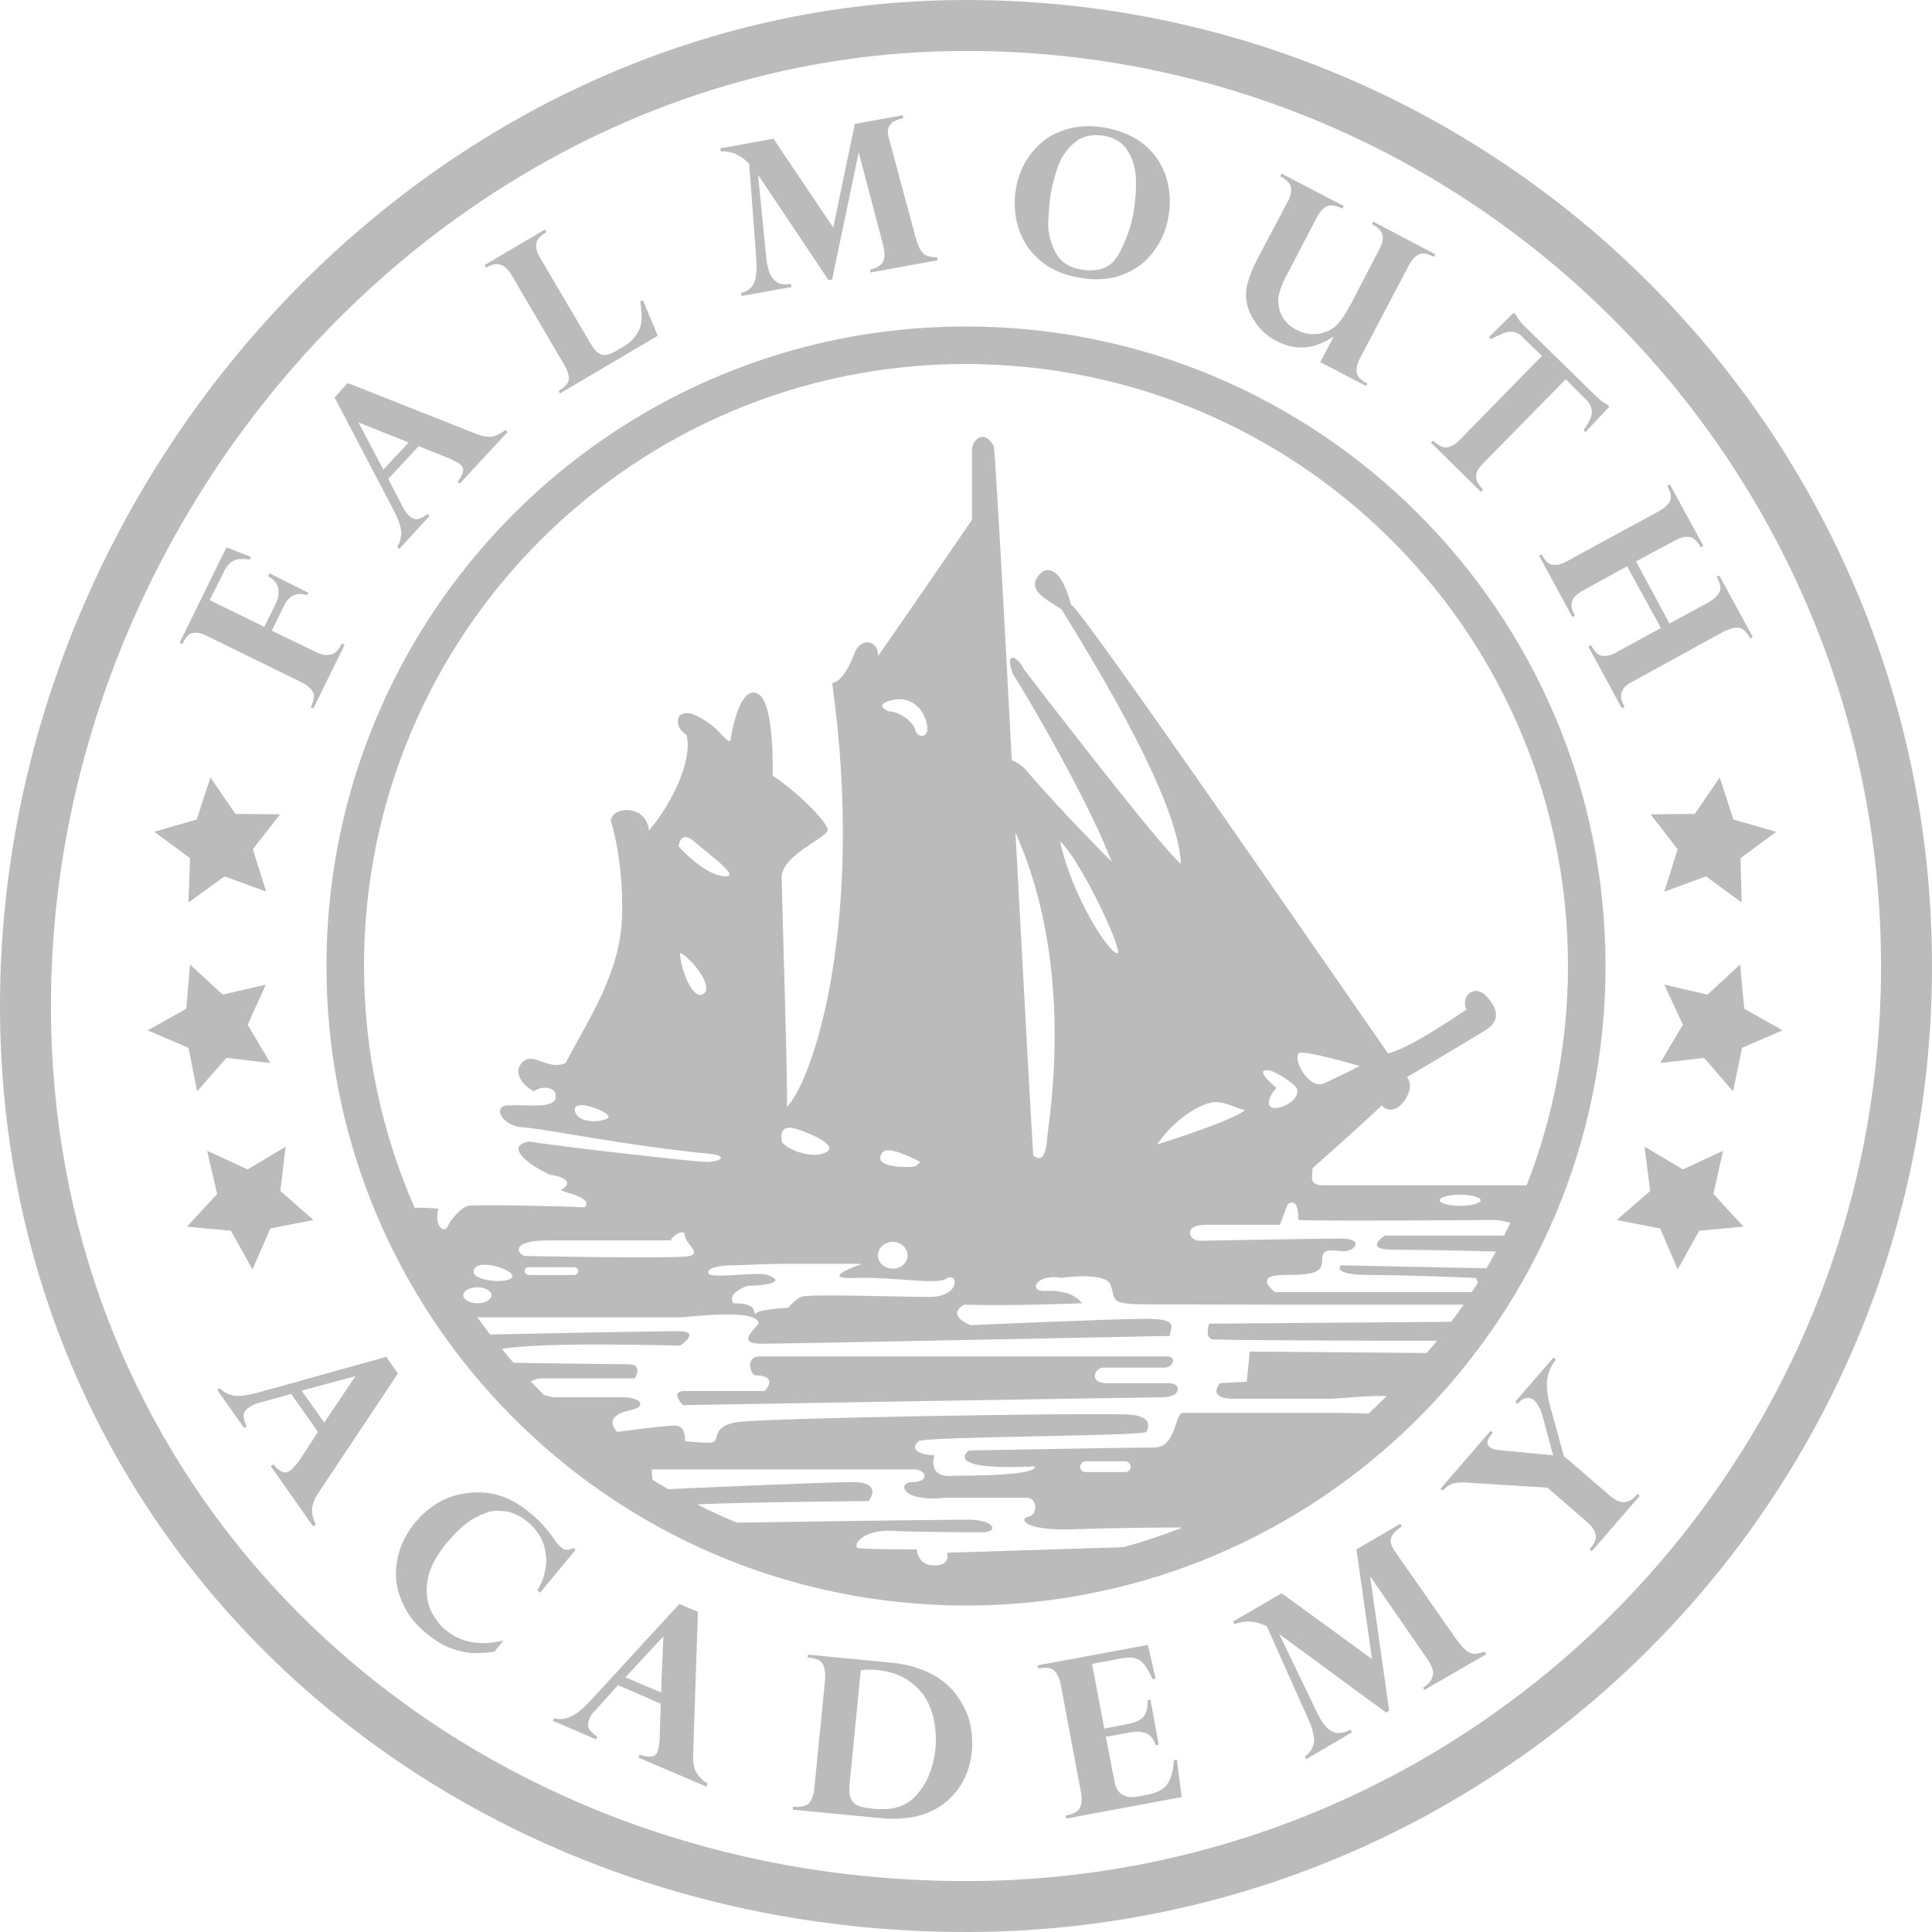 <?xml version="1.0" encoding="UTF-8"?>
<svg xmlns="http://www.w3.org/2000/svg" id="Layer_1" version="1.1" viewBox="0 0 102.715 102.715">
  <defs>
    <style>
      .st0 {
        fill: #bbb;
      }
    </style>
  </defs>
  <polygon class="st0" points="88.482 47.404 89.194 45.151 87.75 43.292 90.103 43.272 91.428 41.335 92.16 43.569 94.432 44.222 92.535 45.625 92.594 47.978 90.697 46.594 88.482 47.404"></polygon>
  <polygon class="st0" points="90.597 56.241 88.265 56.517 89.471 54.481 88.482 52.346 90.776 52.88 92.515 51.279 92.733 53.631 94.769 54.778 92.614 55.707 92.139 58.02 90.597 56.241"></polygon>
  <polygon class="st0" points="89.471 62.171 91.606 61.182 91.091 63.476 92.693 65.215 90.34 65.433 89.194 67.489 88.265 65.314 85.952 64.86 87.731 63.318 87.435 60.965 89.471 62.171"></polygon>
  <path class="st0" d="M83.6,32.815l-1.779-3.282.138-.059c.198.356.395.553.633.553.218.02.455-.04.731-.197l4.863-2.649c.257-.139.454-.297.573-.495.118-.197.099-.455-.099-.81l-.02-.04.139-.079,1.779,3.262-.139.079c-.197-.356-.415-.554-.633-.554-.217-.019-.474.04-.751.198l-2.056,1.107,1.779,3.301,2.075-1.127c.237-.138.435-.296.554-.494.139-.198.099-.455-.099-.811l-.02-.059.138-.06,1.779,3.262-.139.079c-.197-.375-.415-.553-.632-.573-.218,0-.475.059-.752.198l-4.862,2.669c-.158.079-.277.158-.395.257-.099.099-.178.237-.218.415-.019.158.02.375.158.613l.019.06-.138.079-1.779-3.282.139-.079c.197.375.415.573.632.573.218.02.475-.039.731-.198l2.353-1.285-1.799-3.282-2.332,1.285c-.158.079-.297.178-.396.277-.119.099-.178.217-.218.395-.039.178.019.376.158.633l.019.039-.138.079Z"></path>
  <path class="st0" d="M82.275,79.092l-4.092-.257c-.434-.039-.77-.02-.949.04-.197.059-.375.197-.533.375l-.119-.099,2.669-3.084.119.099c-.139.158-.237.316-.277.436-.039.118-.019.237.119.336.099.099.336.158.691.178l2.669.257-.573-2.135c-.119-.356-.257-.633-.455-.811-.099-.079-.237-.118-.375-.099-.158,0-.316.118-.494.316l-.119-.119,2.036-2.352.119.119c-.258.316-.395.672-.455,1.048-.039.396,0,.869.158,1.423l.731,2.649,2.432,2.095c.276.237.533.357.751.357.237,0,.475-.139.731-.436l.118.1-2.55,2.945-.118-.099c.276-.316.395-.594.316-.81-.06-.237-.218-.455-.455-.652l-2.096-1.819Z"></path>
  <path class="st0" d="M78.737,26.153l-2.669-2.629.119-.099c.296.277.553.396.77.356.218-.04.435-.178.652-.395l4.369-4.467-1.067-1.028c-.179-.178-.376-.257-.594-.257s-.573.139-1.048.396l-.118-.099,1.324-1.305.119.119c.079.158.197.316.375.514l3.954,3.874c.197.178.355.296.533.376l.1.119-1.266,1.344-.099-.099c.316-.455.475-.791.435-1.028-.02-.237-.139-.455-.336-.633l-1.048-1.048-4.368,4.448c-.158.158-.258.297-.337.435-.059.139-.079.296-.039.455.039.158.158.336.355.534l-.118.119Z"></path>
  <path class="st0" d="M67.864,18.127c-.514-.257-.909-.632-1.186-1.087-.297-.435-.435-.91-.435-1.384s.217-1.147.652-1.977l1.561-2.945c.158-.296.217-.554.178-.771-.04-.217-.237-.415-.573-.593l.079-.138,3.301,1.72-.079.139c-.355-.178-.632-.218-.83-.119-.197.119-.375.296-.514.573l-1.641,3.143c-.237.455-.376.85-.415,1.166-.02.237.019.455.079.672.079.217.178.415.336.593.158.178.336.316.554.415.217.119.435.198.691.217.237.02.475.02.712-.059.237-.06.434-.158.612-.297.257-.217.534-.613.851-1.186l1.521-2.926c.179-.336.237-.593.179-.81-.06-.198-.237-.395-.554-.554l.06-.138,3.301,1.739-.06.139c-.375-.198-.652-.237-.83-.119-.197.099-.376.296-.514.573l-2.59,4.922c-.158.316-.218.573-.178.791.039.217.237.395.573.573l-.079.119-2.432-1.265.692-1.325-.021-.019c-.988.672-1.996.751-3.005.217Z"></path>
  <path class="st0" d="M65.551,86.209l2.59-1.503,4.804,3.499-.83-5.831,2.332-1.364.079.138c-.178.139-.316.237-.415.356-.099.099-.158.237-.178.395,0,.178.079.375.237.593l3.202,4.586c.218.316.415.534.573.672.158.119.297.179.435.179.139,0,.316-.04.554-.119l.079.139-3.281,1.897-.079-.118c.276-.178.455-.376.514-.613.079-.217-.019-.533-.296-.929l-3.005-4.35h-.019l1.008,7.098-.158.118-5.653-4.151h-.02l2.017,4.19c.198.396.395.692.613.851.197.158.394.218.573.197.178-.02.375-.079.573-.178l.079.139-2.432,1.423-.079-.138c.297-.198.454-.475.494-.791.019-.316-.099-.751-.355-1.305l-2.155-4.823c-.573-.297-1.166-.336-1.72-.119l-.079-.138Z"></path>
  <path class="st0" d="M56.122,13.423c.258.494.712.81,1.384.909.93.158,1.602-.119,1.977-.83.395-.712.652-1.463.79-2.253.1-.613.139-1.186.119-1.74-.019-.554-.158-1.048-.435-1.483-.257-.435-.691-.711-1.284-.81-.673-.099-1.206.04-1.602.415-.415.375-.691.81-.85,1.285-.158.475-.277.929-.356,1.364-.079.534-.118,1.067-.138,1.601,0,.514.118,1.028.394,1.542ZM55.648,14.115c-.475-.336-.851-.712-1.127-1.167-.257-.435-.435-.909-.515-1.423-.079-.494-.079-.968,0-1.443.079-.534.258-1.028.515-1.482.276-.455.612-.83,1.008-1.147.415-.316.89-.514,1.443-.652.533-.119,1.106-.119,1.759-.019.633.119,1.186.316,1.661.593.475.297.85.652,1.146,1.087.276.415.475.89.573,1.404.099.514.118,1.028.02,1.581-.079.554-.257,1.048-.514,1.483-.257.455-.573.83-.969,1.146-.415.316-.89.534-1.424.672-.553.119-1.146.139-1.799.02-.711-.119-1.284-.336-1.778-.652Z"></path>
  <path class="st0" d="M55.153,88.541l5.872-1.087.415,1.799-.158.02c-.139-.276-.257-.514-.396-.712-.119-.178-.277-.296-.455-.375-.197-.079-.435-.079-.711-.04l-1.661.316.652,3.439,1.305-.257c.395-.079.672-.217.811-.415.158-.217.198-.494.178-.83l.158-.039.436,2.392-.158.039c-.119-.355-.297-.573-.534-.652-.237-.079-.494-.099-.791-.039l-1.324.237.455,2.353c.118.672.533.948,1.245.83l.494-.099c.336-.06.593-.158.791-.297.197-.118.336-.316.435-.554.099-.237.178-.573.197-.988l.158-.019.258,1.977-6.148,1.146-.019-.158c.434-.079.691-.237.77-.454.1-.218.1-.475.04-.791l-1.067-5.693c-.059-.297-.158-.554-.316-.731-.139-.178-.434-.237-.85-.158h-.039l-.04-.158Z"></path>
  <path class="st0" d="M45.763,88.798l-.593,6.029c-.02.297-.02.534.04.712.039.178.158.316.316.415.178.099.455.158.81.198.316.039.613.039.87.02.277-.02.514-.079.751-.178.356-.158.672-.395.91-.731.257-.316.455-.673.593-1.067.139-.396.237-.811.277-1.246.04-.454.02-.89-.059-1.363-.079-.455-.218-.87-.455-1.285-.237-.395-.573-.731-1.008-1.009-.435-.276-.989-.454-1.641-.514-.237-.02-.514-.02-.81.02ZM43.866,89.313c.02-.297,0-.573-.099-.791-.079-.218-.336-.355-.771-.395h-.06l.02-.158,4.507.436c.731.078,1.384.257,1.937.533.573.276,1.028.633,1.384,1.087.336.436.593.91.751,1.443.139.534.178,1.067.139,1.641-.059.554-.198,1.048-.435,1.522-.237.454-.554.85-.969,1.185-.395.337-.89.574-1.482.731-.573.139-1.206.179-1.917.119l-4.725-.455.019-.158c.435.04.731-.039.87-.217.138-.178.237-.435.257-.752l.573-5.771Z"></path>
  <path class="st0" d="M40.663,73.953c.494-.593.158-.83-.494-.83-.257,0-.593-1.008.237-1.008h21.626c.573,0,.316.593-.099.593h-3.242c-.514,0-.83.83.158.83h3.341c.593,0,.672.751-.415.751s-25.461.415-25.461.415c0,0-.751-.751.099-.751h4.25Z"></path>
  <path class="st0" d="M38.291,7.888l2.827-.514,3.183,4.725,1.146-5.515,2.55-.455.02.158c-.198.04-.356.099-.475.158-.138.059-.217.178-.296.316-.06.158-.06.356.019.613l1.384,5.14c.099.375.198.632.297.79.099.158.217.257.336.296.119.04.296.079.534.079l.04.158-3.578.652-.02-.158c.296-.059.514-.178.652-.356.138-.197.158-.494.039-.949l-1.285-4.883h-.02l-1.404,6.721-.198.02-3.716-5.555h-.02l.435,4.409c.06.435.139.751.277.968.138.198.296.336.454.376.178.04.375.04.573.019l.039.158-2.649.475-.039-.158c.336-.079.573-.257.692-.534.119-.277.158-.712.119-1.305l-.375-5.021c-.415-.455-.929-.692-1.502-.672l-.04-.158Z"></path>
  <path class="st0" d="M33.25,89.174l1.898.811.119-2.985-2.017,2.175ZM32.855,89.589l-1.206,1.345c-.158.138-.257.296-.316.454-.099.237-.099.415,0,.554.099.139.237.276.416.376l-.06.157-2.293-.988.059-.138c.257.079.534.059.811-.059.296-.099.652-.376,1.087-.83l4.764-5.18.988.415-.257,7.69c0,.395.059.691.198.89.138.217.316.394.573.553l-.06.158-3.618-1.542.06-.158c.514.179.83.139.949-.138.02-.06.04-.119.06-.218.019-.079.039-.178.039-.276.02-.1.02-.158.02-.198l.059-1.878-2.273-.988Z"></path>
  <path class="st0" d="M30.008,19.413l-2.807-4.784c-.178-.296-.376-.494-.593-.553-.217-.079-.474-.02-.771.158l-.079-.139,3.222-1.897.079.138c-.356.218-.534.415-.554.652-.02.218.059.475.217.731l2.688,4.566c.158.277.336.475.534.554.198.079.455.019.771-.158l.475-.277c.316-.198.573-.455.751-.79.198-.316.218-.85.099-1.582l.138-.079.791,1.898-5.199,3.064-.079-.119c.356-.217.534-.435.554-.652,0-.218-.079-.455-.237-.731Z"></path>
  <path class="st0" d="M23.03,80.061c.336-.237.672-.395,1.028-.514.356-.099.711-.178,1.087-.198.632-.039,1.186.06,1.68.258.494.197.969.494,1.403.869.455.356.87.83,1.285,1.424.138.197.257.316.355.395.158.138.356.138.613,0l.119.099-1.878,2.273-.158-.119c.218-.355.356-.691.415-1.048.079-.355.079-.672.019-.988-.039-.316-.158-.612-.316-.89-.178-.257-.375-.514-.652-.731-.336-.276-.711-.454-1.087-.533-.396-.059-.751-.059-1.068.06-.395.138-.77.336-1.126.612-.356.276-.672.613-.988.988-.574.692-.929,1.364-1.028,1.976-.099.613-.039,1.146.158,1.602.218.435.475.811.811,1.067.81.672,1.819.851,3.064.554l-.474.593c-.395.059-.771.079-1.127.079-.356-.02-.751-.099-1.186-.257-.435-.158-.87-.434-1.305-.791-.534-.434-.929-.909-1.186-1.442-.257-.515-.415-1.028-.435-1.562-.02-.514.06-1.027.237-1.541.178-.495.455-.949.791-1.364.297-.356.613-.633.949-.87Z"></path>
  <path class="st0" d="M77.629,64.108c.594,0,1.088-.138,1.088-.296s-.494-.297-1.088-.297-1.087.139-1.087.297.494.296,1.087.296ZM68.793,57.684c-.593-.495-1.345-.93-1.602-.752-.237.158.672.909.672.909-.336.337-.672,1.068-.079,1.068.673,0,1.582-.731,1.009-1.226ZM69.031,56.003c-.277.435.593,1.917,1.344,1.602.751-.337,1.918-.93,1.918-.93,0,0-3.084-.909-3.262-.672ZM68.28,67.786c-1.74,0-.495.909-.495.909h10.458c.118-.158.217-.336.336-.515-.059-.118-.119-.237-.119-.237,0,0-3.42-.157-5.594-.157-2.155,0-1.582-.515-1.582-.515l7.749.158c.158-.296.337-.593.495-.89-1.009-.039-4.172-.099-5.496-.099-1.581,0-.415-.751-.415-.751h6.346c.118-.218.218-.436.336-.672-.376-.139-.909-.158-.909-.158,0,0-9.43.079-10.358,0,0-1.345-.573-.831-.573-.831l-.415,1.088h-3.935c-1.245,0-.909.85-.336.85,0,0,6.267-.118,7.512-.118,1.266,0,.752.672.179.672-.594,0-1.167-.237-1.167.415,0,.672-.257.851-2.016.851ZM64.623,58.593c-.673,0-2.175.85-3.103,2.253,0,0,4.013-1.245,4.684-1.838-.336,0-.929-.415-1.581-.415ZM59.819,77.689h-2.096c-.158,0-.297.139-.297.297s.139.276.297.276h2.096c.158,0,.296-.118.296-.276s-.138-.297-.296-.297ZM59.443,50.666c.079-.573-2.096-5.08-3.084-5.931.652,3.005,2.748,6.187,3.084,5.931ZM55.687,60.352c.554-3.934.87-10.338-1.7-16.091.435,7.967.83,15.558.949,17.179.336.257.672.257.751-1.088ZM49.262,38.41c-.257-.929-1.008-1.423-1.918-1.166-.929.237-.099.574-.099.574.593,0,1.344.593,1.423,1.008.079.415.83.494.593-.415ZM48.254,66.738c0-.396-.356-.712-.791-.712s-.79.316-.79.712.356.711.79.711.791-.315.791-.711ZM46.93,61.261c-.593.731.909.851,1.74.752l.257-.237s-1.68-.93-1.997-.515ZM41.573,60.688c.099.337,1.522.989,2.352.573.652-.336-.751-.988-1.601-1.245-.83-.257-.83.336-.751.672ZM41.494,67.192c-.831,0-2.076.079-2.59.079-.494,0-1.324.099-1.245.415.079.336,2.609-.099,3.163.1,1.087.415-.316.573-1.087.573,0,0-1.166.415-.731.929,1.324,0,.988.494,1.166.573.079-.257,1.74-.336,1.74-.336,0,0,.336-.415.672-.573.336-.178,5.258,0,6.84,0s1.582-1.266.929-1.009c-.336.416-2.926-.079-4.843,0-1.917.079-.178-.573.336-.751h-4.349ZM36.156,50.666c0,.83.692,2.57,1.245,2.174.593-.415-.751-1.996-1.245-2.174ZM38.41,46.574c1.167.178-.751-1.166-1.502-1.838-.751-.652-.83.257-.83.257,0,0,1.265,1.443,2.332,1.581ZM34.693,78.677c.277.178.553.336.83.494,2.135-.099,8.441-.375,9.805-.375,1.68,0,.85,1.008.85,1.008,0,0-6.899.06-9.113.178.692.356,1.384.672,2.115.969,2.313-.039,11.011-.158,12.256-.158,1.403,0,1.66.593.909.672,0,0-3.499,0-4.922-.079-1.423-.079-2.095.673-1.838.91.257.079,3.163.079,3.163.079,0,0,0,.85.929.85.909,0,.672-.672.672-.672,0,0,6.108-.198,9.39-.297,1.048-.297,2.056-.633,3.063-1.008v-.04s-3.104,0-5.792.099c-2.668.079-2.826-.593-2.332-.672.494-.079.494-1.008-.079-1.008h-4.349c-2.333.257-2.57-.83-1.74-.83s.83-.594.158-.673h-14.016c0,.198.02.396.04.554ZM30.561,59.008c.079.751,1.423.672,1.76.435.336-.257-1.839-1.106-1.76-.435ZM29.139,65.947c-2.155,0-1.582.83-1.166.83,0,0,8.006.158,8.678,0,.672-.158-.237-.672-.237-1.087s-.672,0-.751.257h-6.523ZM28.11,67.786h2.412c.119,0,.218-.1.218-.218,0-.119-.099-.198-.218-.198h-2.412c-.119,0-.217.079-.217.198,0,.118.099.218.217.218ZM25.382,69.288c.416,0,.751-.197.751-.435,0-.218-.336-.415-.751-.415s-.751.197-.751.415c0,.237.336.435.751.435ZM36.156,70.039h-10.774c.218.297.435.593.672.909,2.589-.059,9.014-.178,10.023-.178,1.245,0,.079.771.079.771,0,0-7.453-.218-9.469.178.198.237.395.494.613.731.652.019,5.318.079,6.108.079.831,0,.336.751.336.751h-4.883c-.277,0-.494.079-.652.158.237.237.474.494.711.731.198.039.375.099.455.118h3.776c.909,0,1.246.494.415.673-1.661.336-.751,1.166-.751,1.166,0,0,2.51-.336,3.083-.336.593,0,.514.83.514.83,0,0,.652.079,1.325.079s-.079-.83,1.423-1.087c1.502-.237,18.701-.495,20.539-.416,1.403,0,1.482.515,1.246.93-.179.237-11.782.237-12.099.494-.593.494.237.751.831.751,0,0-.416,1.245,1.008,1.087,2.747,0,4.409-.157,4.33-.494-5.081.237-3.499-.85-3.499-.85,0,0,8.678-.158,9.845-.158s1.087-1.76,1.502-1.839h8.263c.613,0,1.186.02,1.621.04.336-.297.652-.613.969-.929-.81-.06-2.629.138-3.005.138h-4.843c-1.839.079-1.008-.83-1.008-.83l1.423-.079.158-1.602,9.409.079c.179-.217.376-.434.554-.652-2.648,0-11.603-.019-11.96-.079-.415-.099-.157-.83-.157-.83l12.868-.099c.218-.297.435-.593.652-.909h-9.35c-2.017,0-7.512-.019-7.512-.019-2.096,0-1.582-.277-1.918-1.067-.257-.594-2.175-.416-2.59-.337-1.344-.257-1.838.752-.83.692,1.482-.079,1.918.652,1.918.652,0,0-3.757.158-6.267.079-1.008.573.336,1.087.336,1.087,0,0,7.512-.336,9.351-.336s1.245.494,1.245.909c0,0-20.519.415-21.686.415-1.186,0-.672-.494-.178-1.067,0-.85-3.835-.336-4.171-.336ZM25.224,67.449c-.336.573,1.285.791,1.839.573.83-.336-1.502-1.166-1.839-.573ZM19.353,51.358c0,4.566.969,8.915,2.688,12.85.494,0,1.048.02,1.265.059-.257.93.336,1.345.495.93.178-.415.751-1.009,1.087-1.088.336-.079,4.586,0,6.187.079.494-.494-.929-.751-1.265-.909.593-.336.415-.672-.573-.83-1.008-.435-2.511-1.523-1.087-1.76,1.325.237,8.836,1.088,9.43,1.088.573,0,1.166-.257.336-.415-4.606-.436-8.856-1.345-10.101-1.424s-1.68-1.265-.672-1.166c.593-.099,2.846.336,2.332-.751-.237-.257-.751-.257-1.087,0-.652-.336-1.167-1.088-.573-1.582.573-.514,1.325.494,2.253.079,1.325-2.511,2.926-4.843,3.005-7.848.079-3.005-.593-5.001-.593-5.001,0-.83,1.918-.929,2.017.494,1.403-1.66,2.332-3.914,1.997-5.1-.751-.415-.593-1.581.573-.988,1.186.573,1.423,1.324,1.759,1.324.178-1.166.672-3.004,1.503-2.491.83.494.751,3.993.751,4.329,1.166.752,3.004,2.511,2.925,2.926-.257.494-2.293,1.246-2.451,2.412.02,1.344.356,11.782.277,12.276,1.423-1.424,4.171-9.924,2.412-22.536.435-.079.85-.672,1.186-1.582.336-.909,1.325-.672,1.246.158,1.166-1.661,5.001-7.255,5.001-7.255v-3.756c0-.257.237-.652.554-.652.197,0,.395.118.612.494.119,1.245.534,8.718.949,16.704.237.079.514.237.81.573,1.759,2.076,4.507,4.823,4.507,4.823-1.245-3.242-4.27-8.421-5.259-10.003-.494-1.344.337-.83.573-.257,0,0,7.354,9.607,8.362,10.358-.099-2.174-1.838-6.266-6.346-13.521-.751-.514-2.095-1.087-1.008-2.017,1.008-.494,1.502,1.759,1.502,1.759.415,0,14.016,19.788,16.862,23.86,1.167-.237,4.171-2.333,4.171-2.333-.336-.672.415-1.423,1.088-.672.672.751.672,1.345-.178,1.839-.831.514-4.072,2.431-4.072,2.431.573.673-.594,2.333-1.345,1.503-.751.751-3.677,3.341-3.677,3.341,0,.415-.237.909.593.909h10.794c1.403-3.617,2.194-7.552,2.194-11.663,0-17.356-13.799-31.471-31.036-31.985-.316-.02-.652-.02-.969-.02-17.673,0-32.005,14.332-32.005,32.005ZM17.356,51.358c0-5.278,1.206-10.279,3.361-14.747,5.476-11.386,17.139-19.254,30.641-19.254,18.779,0,34.001,15.222,34.001,34.001s-15.222,34.001-34.001,34.001c-1.166,0-2.332-.06-3.479-.178-17.139-1.739-30.522-16.21-30.522-33.823Z"></path>
  <path class="st0" d="M20.381,24.967l1.344-1.443-2.669-1.067,1.325,2.51ZM20.915,27.103l-3.124-5.97.692-.771,6.84,2.709c.356.138.652.178.87.138.237-.059.455-.178.692-.356l.099.119-2.55,2.748-.099-.119c.316-.395.375-.692.158-.89-.039-.02-.079-.06-.158-.119-.079-.04-.158-.079-.237-.119-.099-.059-.139-.079-.158-.079l-1.68-.672-1.621,1.739.79,1.522c.099.178.198.316.316.435.178.158.356.218.514.178.158-.06.316-.139.474-.277l.099.119-1.601,1.74-.118-.099c.138-.198.217-.455.217-.751s-.139-.712-.415-1.225Z"></path>
  <polygon class="st0" points="11.545 63.476 11.011 61.182 13.166 62.171 15.182 60.965 14.905 63.318 16.665 64.86 14.372 65.314 13.423 67.489 12.276 65.433 9.943 65.215 11.545 63.476"></polygon>
  <polygon class="st0" points="11.94 46.594 10.022 47.978 10.102 45.625 8.204 44.222 10.457 43.569 11.189 41.335 12.514 43.272 14.886 43.292 13.442 45.151 14.154 47.404 11.94 46.594"></polygon>
  <polygon class="st0" points="11.841 52.88 14.134 52.346 13.166 54.481 14.372 56.517 12.039 56.241 10.478 58.02 10.022 55.707 7.848 54.778 9.904 53.631 10.102 51.279 11.841 52.88"></polygon>
  <path class="st0" d="M17.238,75.633l1.661-2.472-2.866.771,1.206,1.7ZM12.988,75.929l-1.443-2.036.138-.099c.178.198.415.336.712.396.316.059.751,0,1.344-.158l6.8-1.898.613.89-4.25,6.385c-.217.336-.316.633-.316.87,0,.257.079.514.198.77l-.138.099-2.253-3.202.138-.099c.336.415.613.534.87.355.04-.02.099-.059.158-.138.06-.06.119-.139.198-.218.06-.079.099-.118.119-.139l1.028-1.581-1.423-2.017-1.72.475c-.217.059-.375.139-.514.237-.217.139-.316.296-.296.475.02.178.079.355.158.533l-.119.099Z"></path>
  <path class="st0" d="M11.149,31.906l2.906,1.423.593-1.206c.138-.257.178-.514.158-.791-.04-.276-.218-.514-.554-.692l.079-.158,2.056,1.028-.06.138c-.237-.079-.455-.099-.672-.019-.218.079-.396.257-.554.573l-.652,1.324,2.353,1.146c.277.139.534.178.751.139.237-.039.435-.218.593-.554l.039-.039.138.059-.455.929-1.206,2.451-.138-.06c.178-.375.217-.652.099-.83-.119-.198-.316-.356-.593-.494l-5.001-2.451c-.257-.139-.494-.198-.711-.178-.218,0-.435.178-.593.554l-.04.04-.138-.06,2.491-5.08,1.305.514-.06.139c-.237-.04-.435-.04-.573-.02-.138,0-.296.059-.455.178-.138.119-.277.316-.415.613l-.692,1.383Z"></path>
  <path class="st0" d="M0,53.473C0,25.106,22.991,0,51.358,0s51.357,22.991,51.357,51.358-22.99,51.357-51.357,51.357S0,81.84,0,53.473ZM9.686,27.794c-4.428,7.67-6.978,16.506-6.978,25.679,0,23.563,16.744,41.572,38.983,45.664,3.123.573,6.365.87,9.666.87,26.865,0,48.649-21.784,48.649-48.649S78.223,2.708,51.358,2.708c-17.692,0-33.171,10.358-41.671,25.086Z"></path>
</svg>
